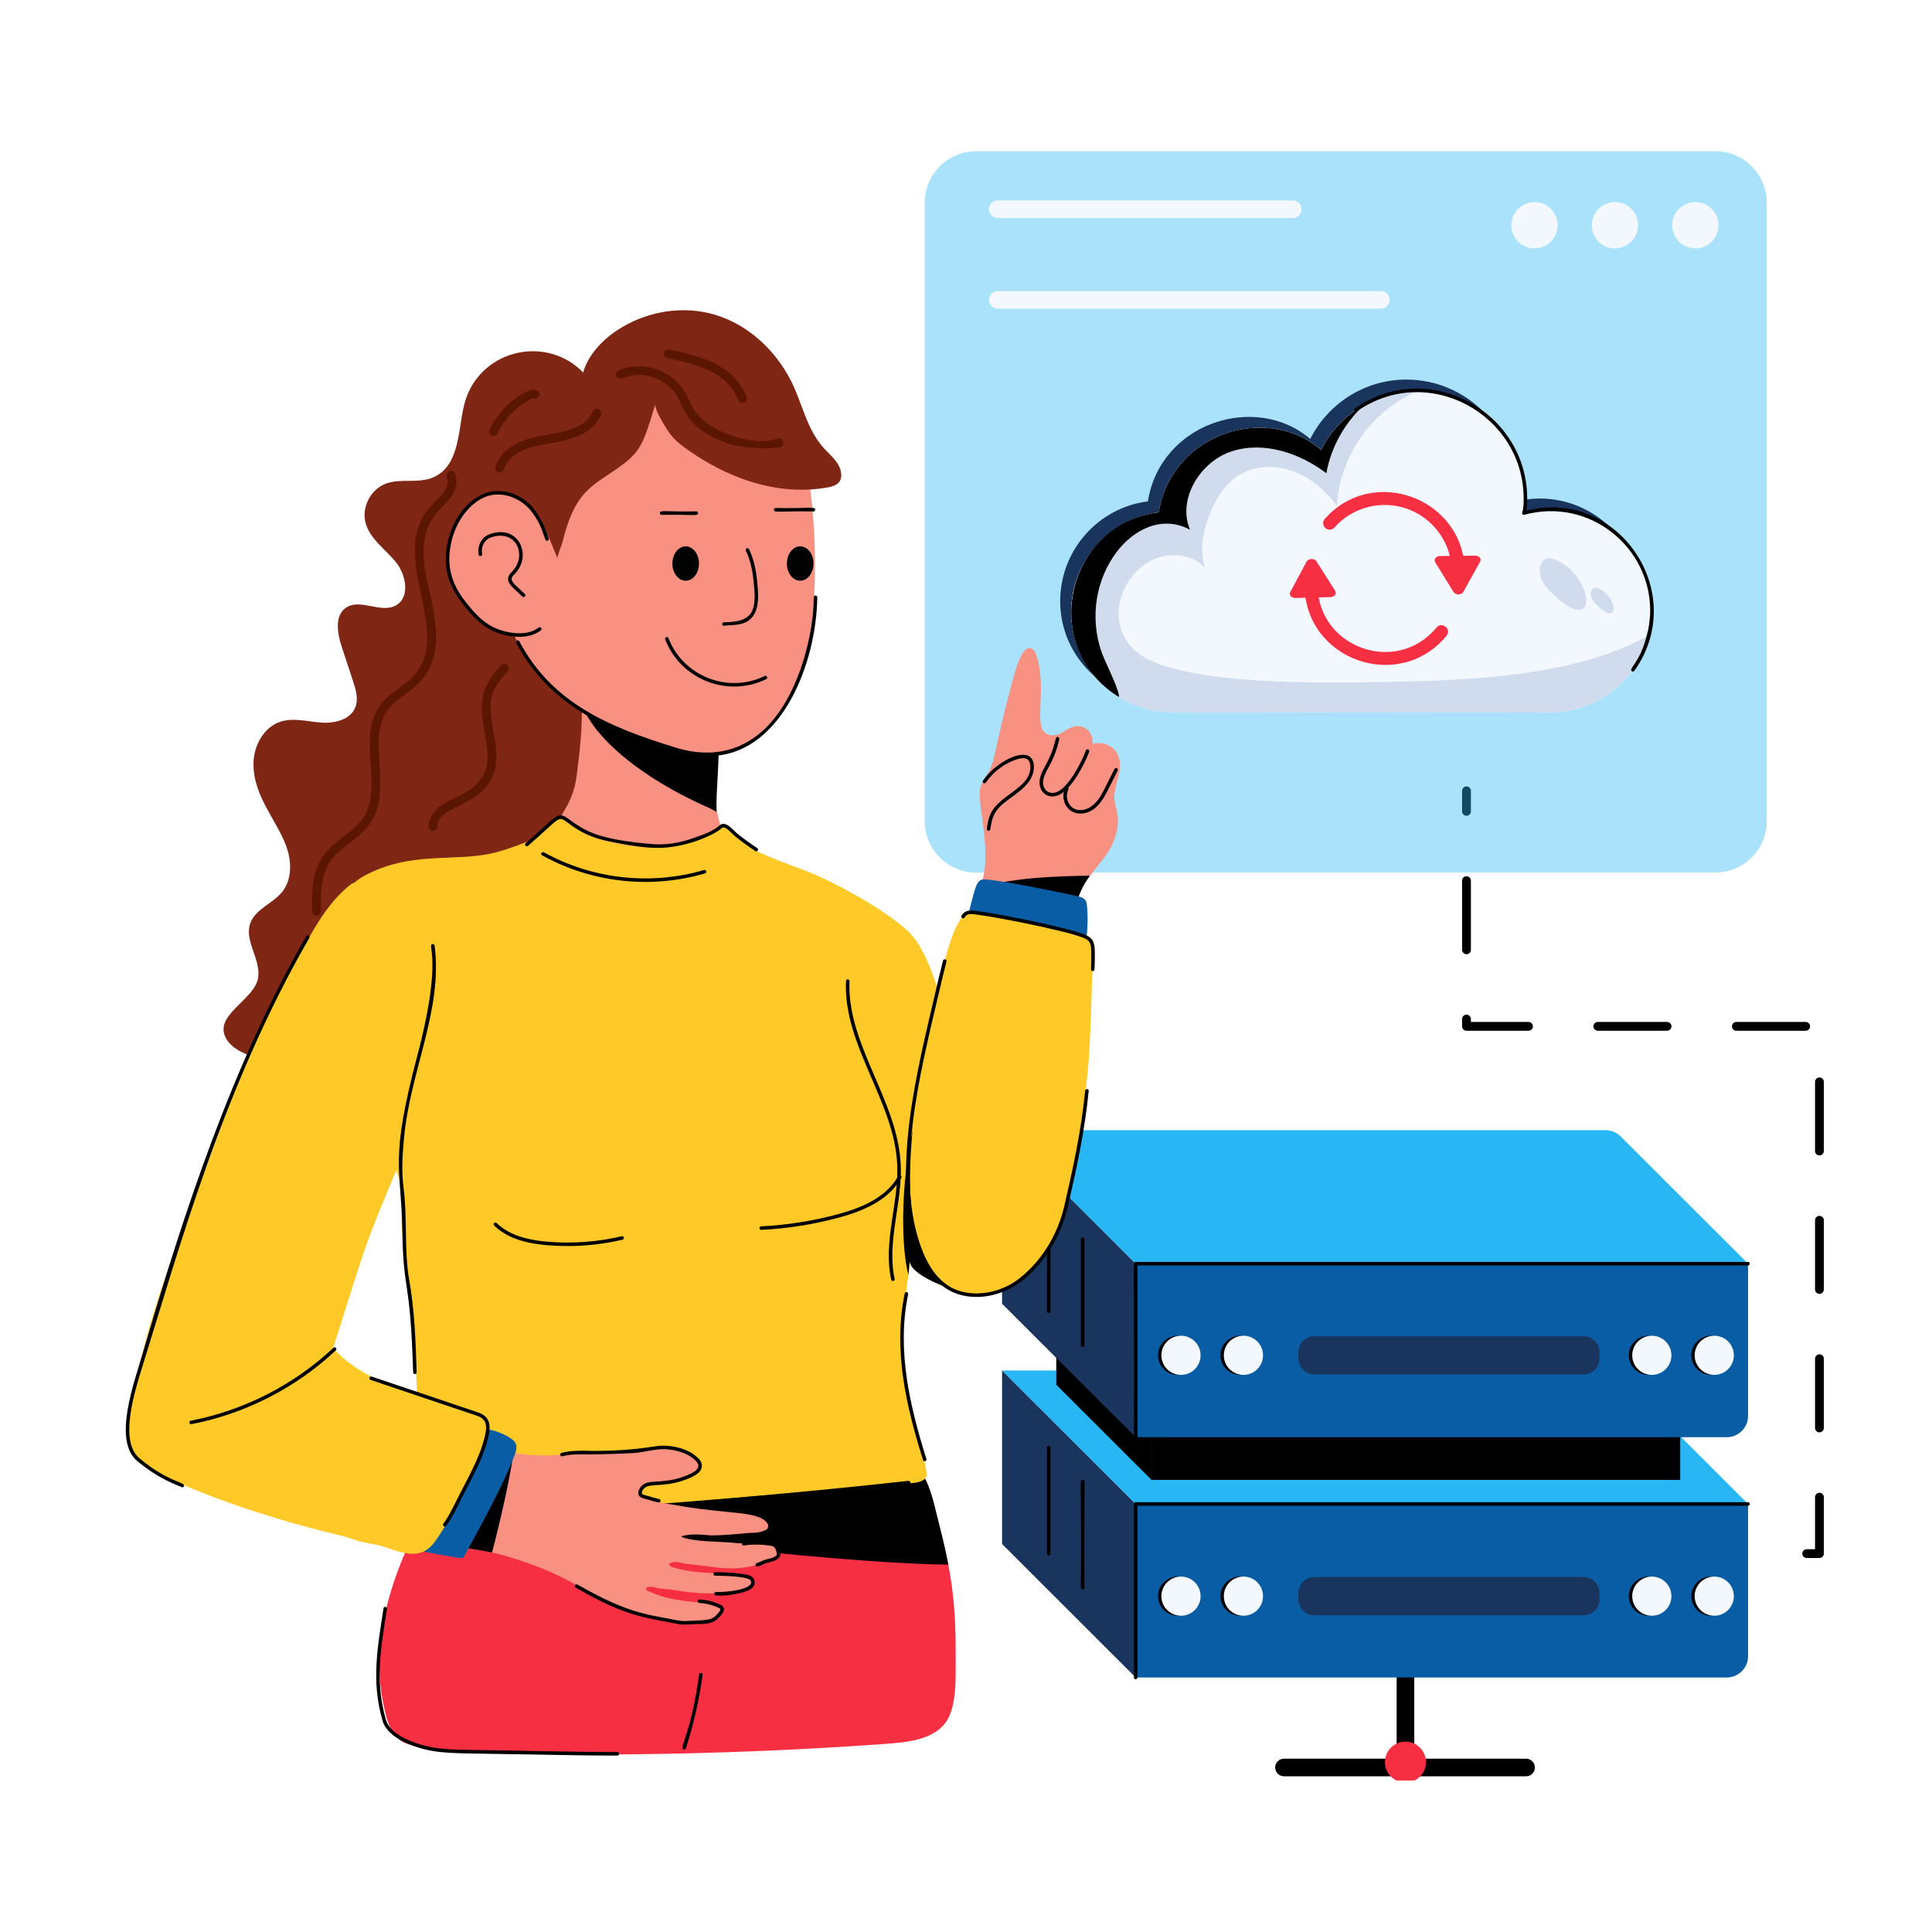 <svg xmlns="http://www.w3.org/2000/svg" xmlns:xlink="http://www.w3.org/1999/xlink" width="500" viewBox="0 0 375 375" height="500" preserveAspectRatio="xMidYMid meet"><defs><clipPath id="fa4cfdc945"><path d="M 268 338 L 277 338 L 277 345.586 L 268 345.586 Z M 268 338 " clip-rule="nonzero"></path></clipPath><clipPath id="b95a6333e2"><path d="M 179 29.086 L 343 29.086 L 343 170 L 179 170 Z M 179 29.086 " clip-rule="nonzero"></path></clipPath></defs><path fill="#000000" d="M 353.152 302.41 L 350.676 302.41 C 350.199 302.41 349.82 302.027 349.82 301.559 C 349.82 301.086 350.199 300.703 350.676 300.703 L 352.297 300.703 L 352.297 290.598 C 352.297 290.129 352.68 289.746 353.152 289.746 C 353.629 289.746 354.008 290.129 354.008 290.598 L 354.008 301.559 C 354.008 302.027 353.629 302.41 353.152 302.41 Z M 337.223 302.41 L 323.77 302.41 C 323.297 302.41 322.914 302.027 322.914 301.559 C 322.914 301.086 323.297 300.703 323.77 300.703 L 337.223 300.703 C 337.695 300.703 338.078 301.086 338.078 301.559 C 338.078 302.027 337.695 302.41 337.223 302.41 Z M 353.152 278.02 C 352.68 278.02 352.297 277.633 352.297 277.164 L 352.297 263.727 C 352.297 263.254 352.68 262.871 353.152 262.871 C 353.629 262.871 354.008 263.254 354.008 263.727 L 354.008 277.164 C 354.008 277.633 353.629 278.02 353.152 278.02 Z M 353.152 251.141 C 352.68 251.141 352.297 250.758 352.297 250.289 L 352.297 236.852 C 352.297 236.383 352.68 236 353.152 236 C 353.629 236 354.008 236.383 354.008 236.852 L 354.008 250.289 C 354.008 250.758 353.629 251.141 353.152 251.141 Z M 353.152 224.27 C 352.68 224.27 352.297 223.887 352.297 223.414 L 352.297 209.98 C 352.297 209.512 352.68 209.125 353.152 209.125 C 353.629 209.125 354.008 209.512 354.008 209.98 L 354.008 223.414 C 354.008 223.887 353.629 224.27 353.152 224.27 Z M 350.48 200.066 L 337.027 200.066 C 336.555 200.066 336.172 199.684 336.172 199.211 C 336.172 198.742 336.555 198.359 337.027 198.359 L 350.48 198.359 C 350.957 198.359 351.336 198.742 351.336 199.211 C 351.336 199.684 350.957 200.066 350.48 200.066 Z M 323.578 200.066 L 310.133 200.066 C 309.656 200.066 309.277 199.684 309.277 199.211 C 309.277 198.742 309.656 198.359 310.133 198.359 L 323.578 198.359 C 324.051 198.359 324.434 198.742 324.434 199.211 C 324.434 199.684 324.051 200.066 323.578 200.066 Z M 296.68 200.066 L 284.645 200.066 C 284.168 200.066 283.789 199.684 283.789 199.211 L 283.789 197.797 C 283.789 197.328 284.168 196.941 284.645 196.941 C 285.117 196.941 285.5 197.328 285.5 197.797 L 285.5 198.359 L 296.68 198.359 C 297.152 198.359 297.535 198.742 297.535 199.211 C 297.535 199.684 297.152 200.066 296.68 200.066 Z M 284.645 185.215 C 284.168 185.215 283.789 184.828 283.789 184.359 L 283.789 170.926 C 283.789 170.453 284.168 170.07 284.645 170.07 C 285.117 170.07 285.5 170.453 285.5 170.926 L 285.5 184.359 C 285.5 184.828 285.117 185.215 284.645 185.215 Z M 284.645 158.34 C 284.168 158.34 283.789 157.957 283.789 157.488 L 283.789 153.496 C 283.789 153.027 284.168 152.645 284.645 152.645 C 285.117 152.645 285.5 153.027 285.5 153.496 L 285.5 157.488 C 285.5 157.957 285.117 158.34 284.645 158.34 Z M 284.645 158.34 " fill-opacity="1" fill-rule="nonzero"></path><path fill="#000000" d="M 272.797 343.73 C 271.855 343.73 271.086 342.965 271.086 342.02 L 271.086 314.746 C 271.086 313.805 271.855 313.039 272.797 313.039 C 273.738 313.039 274.508 313.805 274.508 314.746 L 274.508 342.02 C 274.508 342.965 273.738 343.73 272.797 343.73 Z M 272.797 343.73 " fill-opacity="1" fill-rule="nonzero"></path><path fill="#000000" d="M 296.211 344.777 L 249.219 344.777 C 248.277 344.777 247.508 344.016 247.508 343.07 C 247.508 342.125 248.277 341.359 249.219 341.359 L 296.211 341.359 C 297.152 341.359 297.922 342.125 297.922 343.07 C 297.922 344.016 297.152 344.777 296.211 344.777 Z M 296.211 344.777 " fill-opacity="1" fill-rule="nonzero"></path><g clip-path="url(#fa4cfdc945)"><path fill="#f72f43" d="M 276.781 342.023 C 276.781 342.285 276.754 342.543 276.703 342.801 C 276.652 343.059 276.578 343.305 276.477 343.547 C 276.375 343.789 276.254 344.016 276.109 344.234 C 275.965 344.453 275.797 344.652 275.613 344.836 C 275.43 345.023 275.227 345.188 275.012 345.332 C 274.793 345.477 274.562 345.602 274.32 345.699 C 274.078 345.801 273.832 345.875 273.574 345.926 C 273.316 345.977 273.059 346.004 272.797 346.004 C 272.535 346.004 272.277 345.977 272.02 345.926 C 271.766 345.875 271.516 345.801 271.273 345.699 C 271.031 345.602 270.801 345.477 270.586 345.332 C 270.367 345.188 270.164 345.023 269.98 344.836 C 269.797 344.652 269.633 344.453 269.484 344.234 C 269.34 344.016 269.219 343.789 269.117 343.547 C 269.02 343.305 268.941 343.059 268.891 342.801 C 268.84 342.543 268.816 342.285 268.816 342.023 C 268.816 341.762 268.84 341.504 268.891 341.25 C 268.941 340.992 269.02 340.742 269.117 340.5 C 269.219 340.262 269.34 340.031 269.484 339.812 C 269.633 339.598 269.797 339.395 269.98 339.211 C 270.164 339.027 270.367 338.863 270.586 338.715 C 270.801 338.57 271.031 338.449 271.273 338.348 C 271.516 338.25 271.766 338.172 272.02 338.121 C 272.277 338.07 272.535 338.047 272.797 338.047 C 273.059 338.047 273.316 338.07 273.574 338.121 C 273.832 338.172 274.078 338.25 274.32 338.348 C 274.562 338.449 274.793 338.57 275.012 338.715 C 275.227 338.863 275.43 339.027 275.613 339.211 C 275.797 339.395 275.965 339.598 276.109 339.812 C 276.254 340.031 276.375 340.262 276.477 340.5 C 276.578 340.742 276.652 340.992 276.703 341.25 C 276.754 341.504 276.781 341.762 276.781 342.023 Z M 276.781 342.023 " fill-opacity="1" fill-rule="nonzero"></path></g><path fill="#095da4" d="M 335.16 325.602 L 220.438 325.602 L 220.438 291.918 L 339.297 291.918 L 339.297 321.469 C 339.297 323.75 337.445 325.602 335.16 325.602 Z M 335.16 325.602 " fill-opacity="1" fill-rule="nonzero"></path><path fill="#19345d" d="M 194.5 266.008 L 220.438 291.918 L 220.438 325.602 L 194.5 299.691 Z M 194.5 266.008 " fill-opacity="1" fill-rule="nonzero"></path><path fill="#28b6f4" d="M 194.5 266.008 L 313.359 266.008 L 339.297 291.918 L 220.438 291.918 Z M 194.5 266.008 " fill-opacity="1" fill-rule="nonzero"></path><path fill="#000000" d="M 223.508 263.242 L 326.125 263.242 L 326.125 287.25 L 223.508 287.25 Z M 223.508 263.242 " fill-opacity="1" fill-rule="nonzero"></path><path fill="#000000" d="M 205.023 244.773 L 223.508 263.238 L 223.508 287.246 L 205.023 268.781 Z M 205.023 244.773 " fill-opacity="1" fill-rule="nonzero"></path><path fill="#095da4" d="M 335.16 278.965 L 220.438 278.965 L 220.438 245.281 L 339.297 245.281 L 339.297 274.832 C 339.297 277.113 337.445 278.965 335.16 278.965 Z M 335.16 278.965 " fill-opacity="1" fill-rule="nonzero"></path><path fill="#19345d" d="M 194.5 219.371 L 220.438 245.281 L 220.438 278.965 L 194.5 253.055 Z M 194.5 219.371 " fill-opacity="1" fill-rule="nonzero"></path><path fill="#28b6f4" d="M 194.5 219.371 L 311.648 219.371 C 312.746 219.371 313.797 219.809 314.57 220.582 L 339.297 245.281 L 220.438 245.281 Z M 194.5 219.371 " fill-opacity="1" fill-rule="nonzero"></path><path fill="#000000" d="M 220.098 325.598 L 220.098 291.918 C 220.098 291.727 220.25 291.578 220.438 291.578 L 339.293 291.578 C 339.48 291.578 339.637 291.727 339.637 291.918 C 339.637 292.109 339.48 292.258 339.293 292.258 L 220.777 292.258 L 220.777 325.598 C 220.777 326.051 220.098 326.051 220.098 325.598 Z M 220.098 325.598 " fill-opacity="1" fill-rule="nonzero"></path><path fill="#000000" d="M 220.438 279.305 C 220.25 279.305 220.098 279.152 220.098 278.965 C 220.254 244.145 219.746 244.941 220.438 244.941 L 339.293 244.941 C 339.48 244.941 339.637 245.09 339.637 245.281 C 339.637 245.473 339.48 245.621 339.293 245.621 L 220.777 245.621 L 220.777 278.965 C 220.777 279.152 220.625 279.305 220.438 279.305 Z M 220.438 279.305 " fill-opacity="1" fill-rule="nonzero"></path><path fill="#000000" d="M 203.211 254.527 L 203.211 233.938 C 203.211 233.746 203.363 233.594 203.551 233.594 C 203.738 233.594 203.891 233.746 203.891 233.938 L 203.891 254.527 C 203.891 254.977 203.211 254.977 203.211 254.527 Z M 203.211 254.527 " fill-opacity="1" fill-rule="nonzero"></path><path fill="#000000" d="M 209.805 261.117 L 209.805 240.527 C 209.805 240.34 209.961 240.188 210.148 240.188 C 210.336 240.188 210.488 240.34 210.488 240.527 L 210.488 261.117 C 210.488 261.566 209.805 261.566 209.805 261.117 Z M 209.805 261.117 " fill-opacity="1" fill-rule="nonzero"></path><path fill="#000000" d="M 203.211 301.559 L 203.211 280.969 C 203.211 280.52 203.891 280.52 203.891 280.969 L 203.891 301.559 C 203.891 302.008 203.211 302.008 203.211 301.559 Z M 203.211 301.559 " fill-opacity="1" fill-rule="nonzero"></path><path fill="#000000" d="M 209.805 308.148 C 209.961 287.211 209.461 287.223 210.148 287.223 C 210.832 287.223 210.332 287.199 210.488 308.148 C 210.488 308.602 209.805 308.602 209.805 308.148 Z M 209.805 308.148 " fill-opacity="1" fill-rule="nonzero"></path><path fill="#000000" d="M 232.383 263.062 C 232.383 263.566 232.285 264.051 232.094 264.52 C 231.898 264.984 231.625 265.395 231.27 265.75 C 230.91 266.105 230.5 266.383 230.035 266.574 C 229.566 266.77 229.082 266.863 228.578 266.863 C 228.074 266.863 227.59 266.77 227.121 266.574 C 226.656 266.383 226.246 266.105 225.887 265.75 C 225.531 265.395 225.258 264.984 225.062 264.52 C 224.871 264.051 224.773 263.566 224.773 263.062 C 224.773 262.559 224.871 262.074 225.062 261.609 C 225.258 261.145 225.531 260.73 225.887 260.375 C 226.246 260.02 226.656 259.746 227.121 259.551 C 227.59 259.359 228.074 259.262 228.578 259.262 C 229.082 259.262 229.566 259.359 230.035 259.551 C 230.5 259.746 230.91 260.02 231.27 260.375 C 231.625 260.73 231.898 261.145 232.094 261.609 C 232.285 262.074 232.383 262.559 232.383 263.062 Z M 232.383 263.062 " fill-opacity="1" fill-rule="nonzero"></path><path fill="#000000" d="M 244.508 263.062 C 244.508 263.566 244.41 264.051 244.219 264.52 C 244.027 264.984 243.75 265.395 243.395 265.75 C 243.039 266.105 242.625 266.383 242.16 266.574 C 241.695 266.77 241.207 266.863 240.703 266.863 C 240.199 266.863 239.715 266.77 239.246 266.574 C 238.781 266.383 238.371 266.105 238.012 265.75 C 237.656 265.395 237.383 264.984 237.188 264.52 C 236.996 264.051 236.898 263.566 236.898 263.062 C 236.898 262.559 236.996 262.074 237.188 261.609 C 237.383 261.145 237.656 260.73 238.012 260.375 C 238.371 260.02 238.781 259.746 239.246 259.551 C 239.715 259.359 240.199 259.262 240.703 259.262 C 241.207 259.262 241.695 259.359 242.16 259.551 C 242.625 259.746 243.039 260.02 243.395 260.375 C 243.75 260.73 244.027 261.145 244.219 261.609 C 244.41 262.074 244.508 262.559 244.508 263.062 Z M 244.508 263.062 " fill-opacity="1" fill-rule="nonzero"></path><path fill="#f2f8fd" d="M 233.031 263.062 C 233.031 263.566 232.938 264.051 232.742 264.52 C 232.551 264.984 232.273 265.395 231.918 265.75 C 231.562 266.105 231.148 266.383 230.684 266.574 C 230.219 266.77 229.734 266.863 229.227 266.863 C 228.723 266.863 228.238 266.77 227.773 266.574 C 227.305 266.383 226.895 266.105 226.539 265.75 C 226.18 265.395 225.906 264.984 225.715 264.52 C 225.52 264.051 225.422 263.566 225.422 263.062 C 225.422 262.559 225.52 262.074 225.715 261.609 C 225.906 261.145 226.18 260.73 226.539 260.375 C 226.895 260.02 227.305 259.746 227.773 259.551 C 228.238 259.359 228.723 259.262 229.227 259.262 C 229.734 259.262 230.219 259.359 230.684 259.551 C 231.148 259.746 231.562 260.02 231.918 260.375 C 232.273 260.73 232.551 261.145 232.742 261.609 C 232.938 262.074 233.031 262.559 233.031 263.062 Z M 233.031 263.062 " fill-opacity="1" fill-rule="nonzero"></path><path fill="#f2f8fd" d="M 245.152 263.062 C 245.152 263.566 245.055 264.051 244.863 264.52 C 244.668 264.984 244.395 265.395 244.039 265.75 C 243.68 266.105 243.27 266.383 242.805 266.574 C 242.336 266.77 241.852 266.863 241.348 266.863 C 240.844 266.863 240.355 266.77 239.891 266.574 C 239.426 266.383 239.012 266.105 238.656 265.75 C 238.301 265.395 238.023 264.984 237.832 264.52 C 237.641 264.051 237.543 263.566 237.543 263.062 C 237.543 262.559 237.641 262.074 237.832 261.609 C 238.023 261.145 238.301 260.73 238.656 260.375 C 239.012 260.02 239.426 259.746 239.891 259.551 C 240.355 259.359 240.844 259.262 241.348 259.262 C 241.852 259.262 242.336 259.359 242.805 259.551 C 243.27 259.746 243.68 260.02 244.039 260.375 C 244.395 260.73 244.668 261.145 244.863 261.609 C 245.055 262.074 245.152 262.559 245.152 263.062 Z M 245.152 263.062 " fill-opacity="1" fill-rule="nonzero"></path><path fill="#000000" d="M 323.77 263.062 C 323.77 263.566 323.672 264.051 323.48 264.52 C 323.289 264.984 323.012 265.395 322.656 265.75 C 322.301 266.105 321.887 266.383 321.422 266.574 C 320.957 266.77 320.469 266.863 319.965 266.863 C 319.461 266.863 318.977 266.77 318.508 266.574 C 318.043 266.383 317.633 266.105 317.273 265.75 C 316.918 265.395 316.645 264.984 316.449 264.52 C 316.258 264.051 316.16 263.566 316.16 263.062 C 316.16 262.559 316.258 262.074 316.449 261.609 C 316.645 261.145 316.918 260.73 317.273 260.375 C 317.633 260.02 318.043 259.746 318.508 259.551 C 318.977 259.359 319.461 259.262 319.965 259.262 C 320.469 259.262 320.957 259.359 321.422 259.551 C 321.887 259.746 322.301 260.02 322.656 260.375 C 323.012 260.73 323.289 261.145 323.48 261.609 C 323.672 262.074 323.77 262.559 323.77 263.062 Z M 323.77 263.062 " fill-opacity="1" fill-rule="nonzero"></path><path fill="#000000" d="M 335.895 263.062 C 335.895 263.566 335.801 264.051 335.605 264.52 C 335.414 264.984 335.137 265.395 334.781 265.75 C 334.426 266.105 334.012 266.383 333.547 266.574 C 333.082 266.77 332.598 266.863 332.09 266.863 C 331.586 266.863 331.102 266.77 330.637 266.574 C 330.168 266.383 329.758 266.105 329.402 265.75 C 329.043 265.395 328.77 264.984 328.578 264.52 C 328.383 264.051 328.285 263.566 328.285 263.062 C 328.285 262.559 328.383 262.074 328.578 261.609 C 328.77 261.145 329.043 260.73 329.402 260.375 C 329.758 260.02 330.168 259.746 330.637 259.551 C 331.102 259.359 331.586 259.262 332.09 259.262 C 332.598 259.262 333.082 259.359 333.547 259.551 C 334.012 259.746 334.426 260.02 334.781 260.375 C 335.137 260.73 335.414 261.145 335.605 261.609 C 335.801 262.074 335.895 262.559 335.895 263.062 Z M 335.895 263.062 " fill-opacity="1" fill-rule="nonzero"></path><path fill="#f2f8fd" d="M 324.422 263.062 C 324.422 263.566 324.324 264.051 324.129 264.52 C 323.938 264.984 323.664 265.395 323.305 265.75 C 322.949 266.105 322.539 266.383 322.07 266.574 C 321.605 266.77 321.121 266.863 320.617 266.863 C 320.109 266.863 319.625 266.77 319.16 266.574 C 318.695 266.383 318.281 266.105 317.926 265.75 C 317.57 265.395 317.293 264.984 317.102 264.52 C 316.906 264.051 316.812 263.566 316.812 263.062 C 316.812 262.559 316.906 262.074 317.102 261.609 C 317.293 261.145 317.57 260.73 317.926 260.375 C 318.281 260.02 318.695 259.746 319.16 259.551 C 319.625 259.359 320.109 259.262 320.617 259.262 C 321.121 259.262 321.605 259.359 322.07 259.551 C 322.539 259.746 322.949 260.02 323.305 260.375 C 323.664 260.73 323.938 261.145 324.129 261.609 C 324.324 262.074 324.422 262.559 324.422 263.062 Z M 324.422 263.062 " fill-opacity="1" fill-rule="nonzero"></path><path fill="#f2f8fd" d="M 336.539 263.062 C 336.539 263.566 336.441 264.051 336.25 264.52 C 336.055 264.984 335.781 265.395 335.426 265.75 C 335.066 266.105 334.656 266.383 334.191 266.574 C 333.723 266.77 333.238 266.863 332.734 266.863 C 332.23 266.863 331.746 266.77 331.277 266.574 C 330.812 266.383 330.402 266.105 330.043 265.75 C 329.688 265.395 329.414 264.984 329.219 264.52 C 329.027 264.051 328.93 263.566 328.93 263.062 C 328.93 262.559 329.027 262.074 329.219 261.609 C 329.414 261.145 329.688 260.73 330.043 260.375 C 330.402 260.02 330.812 259.746 331.277 259.551 C 331.746 259.359 332.23 259.262 332.734 259.262 C 333.238 259.262 333.723 259.359 334.191 259.551 C 334.656 259.746 335.066 260.02 335.426 260.375 C 335.781 260.73 336.055 261.145 336.25 261.609 C 336.441 262.074 336.539 262.559 336.539 263.062 Z M 336.539 263.062 " fill-opacity="1" fill-rule="nonzero"></path><path fill="#19345d" d="M 307.375 266.773 L 255.098 266.773 C 253.391 266.773 252.008 265.391 252.008 263.688 L 252.008 262.445 C 252.008 260.738 253.391 259.359 255.098 259.359 L 307.375 259.359 C 309.082 259.359 310.465 260.738 310.465 262.445 L 310.465 263.688 C 310.465 265.391 309.082 266.773 307.375 266.773 Z M 307.375 266.773 " fill-opacity="1" fill-rule="nonzero"></path><path fill="#000000" d="M 232.383 309.812 C 232.383 310.316 232.285 310.801 232.094 311.27 C 231.898 311.734 231.625 312.145 231.27 312.5 C 230.91 312.859 230.5 313.133 230.035 313.324 C 229.566 313.52 229.082 313.613 228.578 313.613 C 228.074 313.613 227.59 313.52 227.121 313.324 C 226.656 313.133 226.246 312.859 225.887 312.5 C 225.531 312.145 225.258 311.734 225.062 311.27 C 224.871 310.801 224.773 310.316 224.773 309.812 C 224.773 309.309 224.871 308.824 225.062 308.359 C 225.258 307.895 225.531 307.484 225.887 307.125 C 226.246 306.77 226.656 306.496 227.121 306.301 C 227.59 306.109 228.074 306.012 228.578 306.012 C 229.082 306.012 229.566 306.109 230.035 306.301 C 230.5 306.496 230.91 306.77 231.27 307.125 C 231.625 307.484 231.898 307.895 232.094 308.359 C 232.285 308.824 232.383 309.309 232.383 309.812 Z M 232.383 309.812 " fill-opacity="1" fill-rule="nonzero"></path><path fill="#000000" d="M 244.508 309.812 C 244.508 310.316 244.41 310.801 244.219 311.27 C 244.027 311.734 243.75 312.145 243.395 312.5 C 243.039 312.859 242.625 313.133 242.16 313.324 C 241.695 313.52 241.207 313.613 240.703 313.613 C 240.199 313.613 239.715 313.52 239.246 313.324 C 238.781 313.133 238.371 312.859 238.012 312.5 C 237.656 312.145 237.383 311.734 237.188 311.27 C 236.996 310.801 236.898 310.316 236.898 309.812 C 236.898 309.309 236.996 308.824 237.188 308.359 C 237.383 307.895 237.656 307.484 238.012 307.125 C 238.371 306.77 238.781 306.496 239.246 306.301 C 239.715 306.109 240.199 306.012 240.703 306.012 C 241.207 306.012 241.695 306.109 242.16 306.301 C 242.625 306.496 243.039 306.77 243.395 307.125 C 243.75 307.484 244.027 307.895 244.219 308.359 C 244.41 308.824 244.508 309.309 244.508 309.812 Z M 244.508 309.812 " fill-opacity="1" fill-rule="nonzero"></path><path fill="#f2f8fd" d="M 233.031 309.812 C 233.031 310.316 232.938 310.801 232.742 311.27 C 232.551 311.734 232.273 312.145 231.918 312.5 C 231.562 312.859 231.148 313.133 230.684 313.324 C 230.219 313.52 229.734 313.613 229.227 313.613 C 228.723 313.613 228.238 313.52 227.773 313.324 C 227.305 313.133 226.895 312.859 226.539 312.5 C 226.18 312.145 225.906 311.734 225.715 311.27 C 225.52 310.801 225.422 310.316 225.422 309.812 C 225.422 309.309 225.52 308.824 225.715 308.359 C 225.906 307.895 226.18 307.484 226.539 307.125 C 226.895 306.77 227.305 306.496 227.773 306.301 C 228.238 306.109 228.723 306.012 229.227 306.012 C 229.734 306.012 230.219 306.109 230.684 306.301 C 231.148 306.496 231.562 306.77 231.918 307.125 C 232.273 307.484 232.551 307.895 232.742 308.359 C 232.938 308.824 233.031 309.309 233.031 309.812 Z M 233.031 309.812 " fill-opacity="1" fill-rule="nonzero"></path><path fill="#f2f8fd" d="M 245.152 309.812 C 245.152 310.316 245.055 310.801 244.863 311.27 C 244.668 311.734 244.395 312.145 244.039 312.5 C 243.68 312.859 243.27 313.133 242.805 313.324 C 242.336 313.52 241.852 313.613 241.348 313.613 C 240.844 313.613 240.355 313.52 239.891 313.324 C 239.426 313.133 239.012 312.859 238.656 312.5 C 238.301 312.145 238.023 311.734 237.832 311.27 C 237.641 310.801 237.543 310.316 237.543 309.812 C 237.543 309.309 237.641 308.824 237.832 308.359 C 238.023 307.895 238.301 307.484 238.656 307.125 C 239.012 306.77 239.426 306.496 239.891 306.301 C 240.355 306.109 240.844 306.012 241.348 306.012 C 241.852 306.012 242.336 306.109 242.805 306.301 C 243.27 306.496 243.68 306.77 244.039 307.125 C 244.395 307.484 244.668 307.895 244.863 308.359 C 245.055 308.824 245.152 309.309 245.152 309.812 Z M 245.152 309.812 " fill-opacity="1" fill-rule="nonzero"></path><path fill="#000000" d="M 323.77 309.812 C 323.77 310.316 323.672 310.801 323.48 311.27 C 323.289 311.734 323.012 312.145 322.656 312.5 C 322.301 312.859 321.887 313.133 321.422 313.324 C 320.957 313.52 320.469 313.613 319.965 313.613 C 319.461 313.613 318.977 313.52 318.508 313.324 C 318.043 313.133 317.633 312.859 317.273 312.5 C 316.918 312.145 316.645 311.734 316.449 311.27 C 316.258 310.801 316.16 310.316 316.16 309.812 C 316.16 309.309 316.258 308.824 316.449 308.359 C 316.645 307.895 316.918 307.484 317.273 307.125 C 317.633 306.77 318.043 306.496 318.508 306.301 C 318.977 306.109 319.461 306.012 319.965 306.012 C 320.469 306.012 320.957 306.109 321.422 306.301 C 321.887 306.496 322.301 306.77 322.656 307.125 C 323.012 307.484 323.289 307.895 323.48 308.359 C 323.672 308.824 323.77 309.309 323.77 309.812 Z M 323.77 309.812 " fill-opacity="1" fill-rule="nonzero"></path><path fill="#000000" d="M 335.895 309.812 C 335.895 310.316 335.801 310.801 335.605 311.27 C 335.414 311.734 335.137 312.145 334.781 312.5 C 334.426 312.859 334.012 313.133 333.547 313.324 C 333.082 313.52 332.598 313.613 332.09 313.613 C 331.586 313.613 331.102 313.52 330.637 313.324 C 330.168 313.133 329.758 312.859 329.402 312.5 C 329.043 312.145 328.77 311.734 328.578 311.27 C 328.383 310.801 328.285 310.316 328.285 309.812 C 328.285 309.309 328.383 308.824 328.578 308.359 C 328.77 307.895 329.043 307.484 329.402 307.125 C 329.758 306.77 330.168 306.496 330.637 306.301 C 331.102 306.109 331.586 306.012 332.09 306.012 C 332.598 306.012 333.082 306.109 333.547 306.301 C 334.012 306.496 334.426 306.77 334.781 307.125 C 335.137 307.484 335.414 307.895 335.605 308.359 C 335.801 308.824 335.895 309.309 335.895 309.812 Z M 335.895 309.812 " fill-opacity="1" fill-rule="nonzero"></path><path fill="#f2f8fd" d="M 324.422 309.812 C 324.422 310.316 324.324 310.801 324.129 311.27 C 323.938 311.734 323.664 312.145 323.305 312.5 C 322.949 312.859 322.539 313.133 322.07 313.324 C 321.605 313.52 321.121 313.613 320.617 313.613 C 320.109 313.613 319.625 313.52 319.16 313.324 C 318.695 313.133 318.281 312.859 317.926 312.5 C 317.57 312.145 317.293 311.734 317.102 311.27 C 316.906 310.801 316.812 310.316 316.812 309.812 C 316.812 309.309 316.906 308.824 317.102 308.359 C 317.293 307.895 317.57 307.484 317.926 307.125 C 318.281 306.77 318.695 306.496 319.16 306.301 C 319.625 306.109 320.109 306.012 320.617 306.012 C 321.121 306.012 321.605 306.109 322.07 306.301 C 322.539 306.496 322.949 306.77 323.305 307.125 C 323.664 307.484 323.938 307.895 324.129 308.359 C 324.324 308.824 324.422 309.309 324.422 309.812 Z M 324.422 309.812 " fill-opacity="1" fill-rule="nonzero"></path><path fill="#f2f8fd" d="M 336.539 309.812 C 336.539 310.316 336.441 310.801 336.25 311.27 C 336.055 311.734 335.781 312.145 335.426 312.5 C 335.066 312.859 334.656 313.133 334.191 313.324 C 333.723 313.52 333.238 313.613 332.734 313.613 C 332.23 313.613 331.746 313.52 331.277 313.324 C 330.812 313.133 330.402 312.859 330.043 312.5 C 329.688 312.145 329.414 311.734 329.219 311.27 C 329.027 310.801 328.93 310.316 328.93 309.812 C 328.93 309.309 329.027 308.824 329.219 308.359 C 329.414 307.895 329.688 307.484 330.043 307.125 C 330.402 306.77 330.812 306.496 331.277 306.301 C 331.746 306.109 332.23 306.012 332.734 306.012 C 333.238 306.012 333.723 306.109 334.191 306.301 C 334.656 306.496 335.066 306.77 335.426 307.125 C 335.781 307.484 336.055 307.895 336.25 308.359 C 336.441 308.824 336.539 309.309 336.539 309.812 Z M 336.539 309.812 " fill-opacity="1" fill-rule="nonzero"></path><path fill="#19345d" d="M 307.375 313.52 L 255.098 313.52 C 253.391 313.52 252.008 312.137 252.008 310.434 L 252.008 309.191 C 252.008 307.488 253.391 306.105 255.098 306.105 L 307.375 306.105 C 309.082 306.105 310.465 307.488 310.465 309.191 L 310.465 310.434 C 310.465 312.137 309.082 313.52 307.375 313.52 Z M 307.375 313.52 " fill-opacity="1" fill-rule="nonzero"></path><g clip-path="url(#b95a6333e2)"><path fill="#28b6f4" d="M 332.938 169.363 L 189.477 169.363 C 183.961 169.363 179.488 164.898 179.488 159.387 L 179.488 39.332 C 179.488 33.82 183.961 29.352 189.477 29.352 L 332.938 29.352 C 338.453 29.352 342.926 33.82 342.926 39.332 L 342.926 159.387 C 342.926 164.898 338.453 169.363 332.938 169.363 Z M 332.938 169.363 " fill-opacity="0.4" fill-rule="nonzero"></path></g><path fill="#19345d" d="M 318.527 116.391 C 318.527 126.883 310.242 135.605 299.887 136.047 C 298.945 136.363 223.539 136.117 223.539 136.047 C 213.629 135.012 205.785 126.883 205.785 116.688 C 205.785 106.785 213.184 98.508 222.801 97.324 C 225.242 81.961 243.855 76.18 254.316 85.207 C 257.719 78.406 264.82 73.676 272.957 73.676 C 284.645 73.676 293.965 83.137 293.965 94.664 C 293.965 95.551 293.965 96.586 293.668 97.473 C 306.516 93.984 318.527 103.855 318.527 116.391 Z M 318.527 116.391 " fill-opacity="1" fill-rule="nonzero"></path><path fill="#f2f8fd" d="M 320.637 118.52 C 320.637 129.48 311.707 138.316 300.816 138.316 C 300.816 138.316 225.691 138.316 225.691 138.18 C 215.719 137.156 207.922 128.945 207.922 118.836 C 207.922 108.914 215.301 100.633 224.914 99.449 C 227.391 84.098 245.852 78.234 256.441 87.34 C 258.266 83.656 261.227 80.559 264.828 78.559 C 278.715 70.523 296.078 80.77 296.078 96.762 C 296.078 97.672 296.078 98.719 295.762 99.586 C 308.285 96.109 320.637 105.699 320.637 118.52 Z M 320.637 118.52 " fill-opacity="1" fill-rule="nonzero"></path><path fill="#d0dcee" d="M 319.984 123.371 C 317.812 132.234 309.777 138.309 300.824 138.309 C 300.824 138.309 225.672 138.309 225.672 138.176 C 215.762 137.125 207.914 129.02 207.914 118.816 C 207.914 108.918 215.324 100.637 224.926 99.453 C 227.375 84.121 245.824 78.266 256.449 87.32 C 259.906 80.367 267.191 75.805 275.086 75.805 L 275.395 75.805 C 265.844 79.801 260.086 88.777 259.477 98.184 C 253.406 89.902 244.559 88.863 239.395 92.973 C 235.688 95.922 231.867 104.57 233.914 110.23 C 231.109 107.164 225.977 107.031 222.559 109.309 C 216.375 113.426 214.883 122.363 221.152 126.961 C 229.84 133.246 258.656 132.574 269.43 132.348 C 284.98 132.066 305.555 131.379 319.984 123.371 Z M 319.984 123.371 " fill-opacity="1" fill-rule="nonzero"></path><path fill="#000000" d="M 316.742 130.285 C 316.008 129.773 318.344 128.664 319.648 123.289 C 319.969 122.27 320.301 120.285 320.301 118.508 C 320.301 106.172 308.535 96.492 295.871 99.914 C 295.578 99.988 295.375 99.699 295.465 99.477 C 295.742 98.652 295.742 97.617 295.742 96.785 C 295.742 80.5 277.219 70.188 263.359 79.852 C 262.961 80.105 262.613 79.539 262.973 79.293 C 277.25 69.312 296.426 79.945 296.426 96.785 C 296.426 97.484 296.426 98.328 296.266 99.109 C 314.117 94.648 327.988 115.078 317.223 130.203 C 317.109 130.359 316.891 130.391 316.742 130.285 Z M 316.742 130.285 " fill-opacity="1" fill-rule="nonzero"></path><path fill="#000000" d="M 264.828 78.559 C 261.043 82.016 258.355 86.75 257.445 91.848 C 252.25 87.934 245.371 85.613 239.176 87.57 C 232.98 89.527 228.469 96.855 230.977 102.816 C 220.66 97.254 208.621 112.41 213.934 126.891 C 214.707 128.918 217.215 133.789 217.215 135.312 C 201.391 125.594 207.023 101.648 224.914 99.449 C 227.391 84.098 245.852 78.234 256.441 87.34 C 258.266 83.656 261.227 80.559 264.828 78.559 Z M 264.828 78.559 " fill-opacity="1" fill-rule="nonzero"></path><path fill="#f89182" d="M 217.133 150.539 C 215.789 155.461 216.316 154.961 216.926 158.207 C 217.27 161.043 216.164 164.016 214.434 166.297 C 209.566 172.656 209.082 172.125 207.031 184.402 C 206.32 183.906 188.953 171.848 190.012 172.582 C 193.168 166.281 189.266 155.406 190.359 152.68 C 190.566 151.918 190.98 151.297 191.398 150.676 C 193.457 147.5 192.605 146.438 196.793 131.188 C 197.207 129.734 197.621 128.285 198.383 126.969 C 199.285 125.348 200.625 125.34 201.219 127.316 C 202.996 133.059 201.137 139.176 202.328 141.551 C 203.156 143.141 205.164 142.934 206.41 142.035 C 207.031 141.621 207.652 141.207 208.348 141.07 C 210.586 140.43 212.457 142.434 212.012 144.523 C 212.152 144.109 213.883 144.25 214.156 144.316 C 214.918 144.453 215.609 144.871 216.234 145.422 C 217.547 146.875 217.547 148.672 217.133 150.539 Z M 217.133 150.539 " fill-opacity="1" fill-rule="nonzero"></path><path fill="#000000" d="M 211.527 169.957 C 211.184 170.641 209.227 172.59 208 179.012 C 205.926 179.773 203.777 180.254 201.637 180.668 L 194.922 175.969 L 192.363 174.242 L 190.844 172.098 C 197.555 170.301 204.539 170.098 211.527 169.957 Z M 211.527 169.957 " fill-opacity="1" fill-rule="nonzero"></path><path fill="#000000" d="M 201.859 151.082 C 202.035 150.227 202.457 149.461 202.855 148.727 C 205.285 144.309 204.578 142.879 205.344 143.055 C 205.523 143.094 205.645 143.273 205.602 143.461 C 205.215 145.242 204.594 146.953 203.738 148.535 C 203.395 149.219 202.746 150.199 202.527 151.223 C 202.109 153.211 203.609 154.5 205.363 153.625 C 207.461 152.594 209.895 148.09 210.77 145.676 C 210.914 145.246 211.566 145.484 211.41 145.906 C 210.484 148.48 207.93 153.129 205.668 154.238 C 203.359 155.375 201.332 153.598 201.859 151.082 Z M 201.859 151.082 " fill-opacity="1" fill-rule="nonzero"></path><path fill="#000000" d="M 206.758 152.961 C 206.969 152.555 207.566 152.863 207.375 153.27 C 206.723 154.539 207.223 156.348 208.508 156.977 C 209.652 157.531 211.41 157.289 212.914 155.508 C 213.695 154.57 214 153.91 216.32 149.262 C 216.523 148.867 217.133 149.152 216.938 149.57 L 215.258 152.922 C 214.164 155.098 212.895 157.434 210.359 157.867 C 207.285 158.395 205.613 155.234 206.758 152.961 Z M 206.758 152.961 " fill-opacity="1" fill-rule="nonzero"></path><path fill="#000000" d="M 191.883 161.25 C 191.871 161.25 191.852 161.25 191.836 161.25 C 191.648 161.223 191.516 161.047 191.543 160.859 C 191.684 159.949 191.828 158.918 192.258 157.988 C 194.008 154.156 200.156 152.988 199.988 148.715 C 199.918 147.184 198.906 146.898 197.457 147.359 C 194.992 148.141 192.824 149.746 191.363 151.887 C 191.09 152.258 190.551 151.867 190.801 151.5 C 193.492 147.551 200.473 144.102 200.672 148.684 C 200.797 151.859 197.656 153.758 195.566 155.312 C 192.953 157.266 192.59 158.48 192.223 160.961 C 192.199 161.133 192.051 161.25 191.883 161.25 Z M 191.883 161.25 " fill-opacity="1" fill-rule="nonzero"></path><path fill="#802614" d="M 113.305 72.414 C 106.312 65.047 93.812 67.656 90.453 77.344 C 88.781 82.164 89.73 90.176 84.105 92.652 C 81.238 93.914 77.781 92.785 74.852 93.891 C 71.941 94.992 70.156 98.457 70.949 101.465 C 71.773 104.59 74.754 106.57 76.809 109.07 C 78.863 111.57 79.648 116.004 76.797 117.539 C 73.91 119.098 69.941 116.117 67.203 117.922 C 64.875 119.457 65.477 122.973 66.352 125.617 C 67.07 127.801 67.793 129.98 68.512 132.164 C 69.066 133.844 69.621 135.703 68.945 137.344 C 67.953 139.758 64.836 140.457 62.23 140.246 C 59.625 140.039 56.945 139.273 54.457 140.074 C 51.254 141.105 49.32 144.598 49.207 147.961 C 48.988 154.672 54.211 159.66 55.82 165.031 C 56.625 167.723 56.543 170.863 54.805 173.066 C 52.977 175.387 49.562 176.426 48.578 179.207 C 47.383 182.586 50.59 186.117 50.121 189.672 C 49.516 194.25 40.742 197.164 44.188 202.039 C 46.816 205.75 55.422 206.574 59.879 206.852 C 75.598 207.84 100.043 206.062 112.926 196.75 C 121.848 190.301 127.18 179.832 129.656 169.113 C 134.621 147.652 129.352 124.785 135.5 103.555 " fill-opacity="1" fill-rule="nonzero"></path><path fill="#f89182" d="M 111.172 177.062 C 112.523 180.391 114.387 183.449 117.324 185.422 C 125.594 190.969 140.109 185.363 145.754 177.852 C 151.004 170.863 144.828 166.719 140.902 162.148 C 137.23 156.707 140.129 148.242 139.34 141.961 L 113.172 133.086 C 112.66 138.863 113.418 139.43 111.906 150.738 C 111.402 154.5 109.965 156.703 108.039 159.789 C 106.719 161.91 107.059 162.605 107.695 165.273 C 108.25 167.594 108.859 169.902 109.523 172.191 C 110 173.816 110.527 175.469 111.172 177.062 Z M 111.172 177.062 " fill-opacity="1" fill-rule="nonzero"></path><path fill="#f72f43" d="M 185.504 320.773 C 185.434 324.738 185.914 331.164 183.52 334.379 C 180.988 337.797 175.719 338.207 171.887 338.48 C 148.414 340.188 124.875 340.805 101.332 340.461 C 97.297 340.379 81.375 340.109 78 338 C 76.152 336.84 75.262 334.582 74.785 332.395 C 71.031 317.539 77.051 302.676 84.707 289.328 C 85.254 288.371 87.102 287.758 87.992 287.141 C 95.379 282.309 119.344 292.367 172.09 282.906 C 179.891 281.535 180.988 291.176 182.422 296.438 C 184.719 305.352 185.504 311.504 185.504 320.773 Z M 185.504 320.773 " fill-opacity="1" fill-rule="nonzero"></path><path fill="#000000" d="M 184.066 303.684 C 169.145 303.684 118.145 299.094 88.949 292.062 L 105.031 286.32 C 127.406 288.031 149.988 286.867 172.09 282.906 C 179.891 281.535 180.988 291.176 182.422 296.438 C 183.039 298.832 183.586 301.223 184.066 303.684 Z M 184.066 303.684 " fill-opacity="1" fill-rule="nonzero"></path><path fill="#ffca28" d="M 186.051 250.367 C 184.34 250.434 176.605 247.359 176.605 244.828 C 176.469 245.719 176.469 246.539 176.332 247.426 C 176.332 248.113 174.453 257.25 175.648 265.816 C 176.711 274.297 180.23 285.168 179.82 286.594 C 179.48 287.414 178.387 287.691 177.496 287.824 C 92.719 294.844 90.285 296.027 79.23 294.047 C 82.961 271.824 79.602 256.777 78.871 248.465 C 78.734 246.887 78.762 245.285 78.648 243.723 C 78.531 242.098 78.109 240.496 78.012 238.859 C 77.707 233.574 78.73 232.004 76.633 226.371 C 75.742 223.98 75.605 221.859 75.672 218.648 C 76.078 204.508 68.324 199.324 65.477 190.551 C 63.289 183.988 63.973 173.668 70.609 170.043 C 79.707 165.117 87.918 167.348 95.586 165.602 C 97.707 165.121 99.898 164.301 101.883 163.551 C 105.172 162.348 107.25 158.316 109.34 158.492 C 110.23 158.629 110.848 159.586 111.461 160.27 C 114.254 163.367 123.797 164.738 128.363 164.508 C 136.863 164.074 139.684 159.871 140.68 160.27 C 141.332 160.27 143.48 163.77 147.25 165.395 C 150.125 166.695 153.066 167.789 156.008 168.883 C 160.52 170.438 173.453 177.266 177.223 181.801 C 182.203 187.863 185.34 204.598 186.461 212.359 C 188.102 222.543 188.785 232.867 189.812 243.121 C 190.086 246.332 190.02 250.16 186.051 250.367 Z M 186.051 250.367 " fill-opacity="1" fill-rule="nonzero"></path><path fill="#000000" d="M 82.789 295.238 C 82.348 295.238 82.34 294.574 82.777 294.559 C 113.859 293.234 145.34 290.84 176.332 287.43 C 176.832 287.43 176.832 288.066 176.414 288.113 C 145.398 291.52 113.906 293.918 82.805 295.238 C 82.797 295.238 82.797 295.238 82.789 295.238 Z M 82.789 295.238 " fill-opacity="1" fill-rule="nonzero"></path><path fill="#000000" d="M 186.07 250.336 C 184.34 250.402 176.59 247.363 176.59 244.805 C 176.453 245.703 176.453 246.535 176.312 247.434 C 174.883 242.02 174.523 228.242 178.25 214.812 L 186.484 212.391 C 188.074 222.551 188.766 232.848 189.805 243.148 C 190.082 246.324 190.012 250.129 186.07 250.336 Z M 186.07 250.336 " fill-opacity="1" fill-rule="nonzero"></path><path fill="#000000" d="M 139.473 144.613 L 139.473 145.02 C 139.539 149.16 138.996 153.441 139.062 157.586 C 138.656 157.383 138.25 157.109 137.84 156.906 C 130.102 153.543 121.184 148.266 115.879 141.758 C 113.555 138.75 113.125 137.203 112.617 136.191 C 112.754 136.324 112.887 136.461 113.023 136.531 C 114.113 137.547 115.949 138.16 117.172 138.906 C 118.805 139.926 120.367 141.012 122.203 141.758 C 124.191 142.621 132.555 144.75 135.121 144.953 C 137.66 145.086 138.789 144.703 139.473 144.613 Z M 139.473 144.613 " fill-opacity="1" fill-rule="nonzero"></path><path fill="#f89182" d="M 145.32 75.164 C 147.883 77.746 148.508 82.371 149.148 85.766 C 152.266 102.281 155.785 120.586 149.621 136.73 C 148.535 139.574 147.242 142.5 144.84 144.371 C 140.836 147.492 135.086 146.738 130.223 145.281 C 123.195 143.176 112.641 138.562 107.168 133.633 C 92.199 120.137 90.23 85.441 110.234 74.566 C 121.449 68.469 141.363 71.176 145.32 75.164 Z M 145.32 75.164 " fill-opacity="1" fill-rule="nonzero"></path><path fill="#f89182" d="M 154.379 79.727 C 157.285 90.918 158.535 102.531 158.102 114.086 C 157.688 124.984 155.438 136.277 146.273 143.328 C 141.906 146.688 136.016 146.832 130.887 145.371 C 124.516 143.555 118.938 139.719 113.492 135.949 " fill-opacity="1" fill-rule="nonzero"></path><path fill="#010202" d="M 140.52 121.469 C 140.066 121.469 140.07 120.789 140.516 120.789 C 145.129 120.723 146.781 119.527 146.43 114.578 C 146.254 112.148 145.961 109.348 144.77 106.887 C 144.578 106.48 145.18 106.188 145.387 106.59 C 146.637 109.16 146.93 112.035 147.109 114.531 C 147.676 122.352 142.367 121.074 140.52 121.469 Z M 140.52 121.469 " fill-opacity="1" fill-rule="nonzero"></path><path fill="#010202" d="M 157.891 99.277 C 151.262 99.148 150.211 99.621 150.211 98.938 C 150.211 98.746 150.363 98.598 150.551 98.598 C 157.18 98.727 158.23 98.254 158.23 98.938 C 158.23 99.129 158.078 99.277 157.891 99.277 Z M 157.891 99.277 " fill-opacity="1" fill-rule="nonzero"></path><path fill="#010202" d="M 128.434 99.938 C 128.246 99.938 128.09 99.785 128.09 99.594 C 128.09 98.91 129.164 99.383 135.156 99.254 C 135.344 99.254 135.496 99.406 135.496 99.594 C 135.496 100.277 134.422 99.809 128.434 99.938 Z M 128.434 99.938 " fill-opacity="1" fill-rule="nonzero"></path><path fill="#010202" d="M 157.898 109.379 C 157.898 109.82 157.832 110.246 157.699 110.656 C 157.57 111.066 157.383 111.426 157.141 111.738 C 156.898 112.051 156.621 112.293 156.305 112.461 C 155.988 112.633 155.66 112.715 155.316 112.715 C 154.977 112.715 154.645 112.633 154.332 112.461 C 154.016 112.293 153.734 112.051 153.492 111.738 C 153.25 111.426 153.066 111.066 152.934 110.656 C 152.805 110.246 152.738 109.82 152.738 109.379 C 152.738 108.938 152.805 108.512 152.934 108.102 C 153.066 107.695 153.25 107.332 153.492 107.02 C 153.734 106.707 154.016 106.469 154.332 106.297 C 154.645 106.129 154.977 106.043 155.316 106.043 C 155.66 106.043 155.988 106.129 156.305 106.297 C 156.621 106.469 156.898 106.707 157.141 107.02 C 157.383 107.332 157.57 107.695 157.699 108.102 C 157.832 108.512 157.898 108.938 157.898 109.379 Z M 157.898 109.379 " fill-opacity="1" fill-rule="nonzero"></path><path fill="#010202" d="M 135.672 109.379 C 135.672 109.82 135.605 110.246 135.477 110.656 C 135.344 111.066 135.156 111.426 134.914 111.738 C 134.676 112.051 134.395 112.293 134.078 112.461 C 133.762 112.633 133.434 112.715 133.09 112.715 C 132.75 112.715 132.422 112.633 132.105 112.461 C 131.789 112.293 131.508 112.051 131.27 111.738 C 131.027 111.426 130.84 111.066 130.707 110.656 C 130.578 110.246 130.512 109.82 130.512 109.379 C 130.512 108.938 130.578 108.512 130.707 108.102 C 130.84 107.695 131.027 107.332 131.27 107.02 C 131.508 106.707 131.789 106.469 132.105 106.297 C 132.422 106.129 132.75 106.043 133.09 106.043 C 133.434 106.043 133.762 106.129 134.078 106.297 C 134.395 106.469 134.676 106.707 134.914 107.02 C 135.156 107.332 135.344 107.695 135.477 108.102 C 135.605 108.512 135.672 108.938 135.672 109.379 Z M 135.672 109.379 " fill-opacity="1" fill-rule="nonzero"></path><path fill="#020202" d="M 126.367 144.355 C 115.094 140.621 105.703 135.188 100.191 124.789 C 99.992 124.406 100.566 124.051 100.793 124.469 C 107.219 136.59 118.332 141.148 131.059 145.082 C 140.461 148.012 147.859 144.297 152.59 136.062 C 155.805 130.445 157.863 122.723 157.949 115.918 C 157.949 115.73 158.102 115.582 158.289 115.582 C 158.289 115.582 158.289 115.582 158.297 115.582 C 158.484 115.582 158.637 115.738 158.633 115.926 C 158.473 128.613 151.883 145.523 139.031 146.672 C 134.926 147.031 131.73 146.16 126.367 144.355 Z M 126.367 144.355 " fill-opacity="1" fill-rule="nonzero"></path><path fill="#802614" d="M 117.664 92.383 C 124.336 87.992 124.504 87.332 127.227 78.375 C 126.918 79.387 129 82.605 129.547 83.473 C 130.617 85.172 131.898 86.184 133.543 87.34 C 143.301 94.191 152.66 95.969 160.371 94.664 C 162.207 94.352 163.582 93.742 163.234 91.645 C 162.91 89.688 161.141 88.367 159.82 86.887 C 156.449 83.105 155.652 77.898 153.332 73.531 C 150.645 68.473 146.355 64.195 141.086 61.93 C 128.512 56.52 114.199 64.871 112.973 73.371 C 106.164 66.281 95.836 73.805 93.047 84.742 C 92.684 86.164 91.359 96.82 93.367 96.52 C 93.703 96.469 94.164 96.055 94.512 95.93 C 97.977 94.684 101.195 96.953 103.652 99.605 C 105.641 101.754 105.59 102.035 108.188 108.348 C 108.09 108.109 109.027 105.781 109.129 105.379 C 109.43 104.203 109.746 103.031 110.137 101.887 C 111.902 96.684 114 94.789 117.664 92.383 Z M 117.664 92.383 " fill-opacity="1" fill-rule="nonzero"></path><path fill="#f89182" d="M 107.094 107.039 C 105.547 102.363 104.059 98.949 100.062 96.59 C 97.996 95.367 97 95.418 93.961 96.086 C 92.113 96.492 88.371 100.02 87.234 105.27 C 86.246 109.824 87.277 113.461 90.145 117.082 C 91.477 118.77 92.91 120.426 94.734 121.562 C 97.328 123.184 102.141 124.148 104.762 122.082 " fill-opacity="1" fill-rule="nonzero"></path><path fill="#000000" d="M 101.395 115.789 C 100.832 115.27 100.277 114.75 99.723 114.227 C 98.227 112.832 98.426 111.918 99.309 111.035 L 99.41 110.93 C 102.207 108.07 100.508 103.285 96.223 104.066 C 95.48 104.199 94.918 104.426 94.504 104.758 C 93.738 105.375 93.371 106.488 93.582 107.527 C 93.672 107.93 93.023 108.156 92.914 107.668 C 92.648 106.383 93.117 105.004 94.078 104.227 C 95.121 103.387 97.059 103.09 98.336 103.426 C 101.543 104.258 102.652 108.586 99.906 111.406 L 99.793 111.52 C 99.227 112.082 98.926 112.551 100.191 113.727 C 100.746 114.25 101.301 114.77 101.863 115.289 C 102.004 115.418 102.008 115.633 101.883 115.773 C 101.73 115.918 101.527 115.91 101.395 115.789 Z M 101.395 115.789 " fill-opacity="1" fill-rule="nonzero"></path><path fill="#020202" d="M 94.551 121.855 C 92.613 120.645 91.117 118.867 89.875 117.297 C 86.832 113.453 85.918 109.723 86.902 105.195 C 87.59 102.02 89.648 97.949 93.371 96.07 C 96.629 94.414 101.008 95.539 103.539 98.652 C 104.723 100.117 105.727 102.09 106.52 104.512 C 106.574 104.691 106.48 104.887 106.301 104.941 C 105.496 105.301 105.773 102.488 103.004 99.09 C 101.027 96.637 97.086 94.973 93.676 96.68 C 90.168 98.453 88.223 102.316 87.57 105.344 C 86.633 109.648 87.508 113.207 90.41 116.867 C 91.617 118.398 93.07 120.121 94.914 121.273 C 97.332 122.785 102.035 123.805 104.551 121.816 C 104.93 121.547 105.324 122.074 104.977 122.348 C 102.285 124.473 97.414 123.641 94.551 121.855 Z M 94.551 121.855 " fill-opacity="1" fill-rule="nonzero"></path><path fill="#5b1602" d="M 141.074 86.004 C 133.051 83.074 133.051 79.414 131.211 76.566 C 129.062 73.246 124.383 71.855 120.762 73.469 C 119.723 73.922 119.031 72.367 120.066 71.906 C 124.395 69.973 130.055 71.633 132.645 75.633 C 133.574 77.051 134.066 78.582 134.934 79.879 C 137.582 83.77 146.164 86.809 150.914 85.168 C 151.977 84.789 152.543 86.41 151.473 86.781 C 150.34 87.168 144.434 87.223 141.074 86.004 Z M 141.074 86.004 " fill-opacity="1" fill-rule="nonzero"></path><path fill="#5b1602" d="M 143.262 77.621 C 141.273 72.172 134.875 70.629 129.508 69.492 C 129.039 69.395 128.746 68.941 128.848 68.48 C 128.941 68.02 129.469 67.719 129.855 67.824 C 135.762 69.059 142.602 70.805 144.863 77.031 C 145.25 78.102 143.648 78.676 143.262 77.621 Z M 143.262 77.621 " fill-opacity="1" fill-rule="nonzero"></path><path fill="#5b1602" d="M 96.176 90.59 C 96.918 88.203 99.137 86.266 102.266 85.281 C 106.543 83.922 113.121 84.258 115.094 79.844 C 115.547 78.816 117.125 79.504 116.656 80.539 C 114.238 85.961 106.688 85.668 102.785 86.91 C 101.555 87.297 98.621 88.477 97.805 91.098 C 97.473 92.172 95.84 91.676 96.176 90.59 Z M 96.176 90.59 " fill-opacity="1" fill-rule="nonzero"></path><path fill="#5b1602" d="M 95.039 83.383 C 96.535 80.219 99.082 77.605 102.195 76.016 C 103.855 75.137 104.91 75.883 104.648 76.766 C 104.508 77.215 104.074 77.5 103.582 77.34 C 103.559 77.332 103.398 77.328 102.973 77.539 C 100.191 78.957 97.926 81.289 96.59 84.109 C 96.105 85.133 94.555 84.406 95.039 83.383 Z M 95.039 83.383 " fill-opacity="1" fill-rule="nonzero"></path><path fill="#5b1602" d="M 61.445 177.746 C 60.98 177.746 60.598 177.375 60.59 176.91 C 60.531 173.641 60.449 169.574 62.59 166.359 C 64.738 163.145 68.688 161.559 70.582 158.617 C 74.539 152.508 69.07 143.195 73.875 136.766 C 75.754 134.27 78.754 133.004 80.578 130.859 C 87.719 122.496 75.57 108.285 83.066 98.906 C 84.516 97.082 87.648 94.949 86.754 92.59 C 86.359 91.555 87.93 90.902 88.355 91.98 C 88.906 93.438 88.531 95.191 87.316 96.797 C 85.562 99.113 81.258 101.09 82.391 109.906 C 83.164 115.84 87.332 125.586 81.875 131.969 C 79.965 134.215 76.867 135.637 75.246 137.785 C 71.156 143.27 76.191 153.09 72.023 159.547 C 69.805 162.973 66.047 164.27 64.012 167.305 C 62.309 169.867 62.227 173.156 62.301 176.875 C 62.309 177.348 61.934 177.738 61.461 177.746 C 61.461 177.746 61.453 177.746 61.445 177.746 Z M 61.445 177.746 " fill-opacity="1" fill-rule="nonzero"></path><path fill="#5b1602" d="M 84.027 161.285 C 84.02 161.285 84.012 161.285 84 161.285 C 83.531 161.273 83.16 160.879 83.172 160.406 C 83.219 158.887 84.133 157.383 85.691 156.289 C 88.32 154.453 92.477 153.879 94.133 149.766 C 95.859 145.453 92.395 139.387 93.945 134.34 C 94.586 132.27 95.969 130.555 97.238 129.145 C 98 128.316 99.266 129.449 98.508 130.293 C 94.797 134.402 94.789 136.449 95.781 141.957 C 96.289 144.758 96.816 147.656 95.723 150.398 C 93.117 156.863 85 156.223 84.883 160.453 C 84.867 160.918 84.488 161.285 84.027 161.285 Z M 84.027 161.285 " fill-opacity="1" fill-rule="nonzero"></path><path fill="#095da4" d="M 187.629 178.723 C 189.27 172.484 189.391 171.086 190.605 170.73 C 192.02 170.316 207.602 173.602 209.148 173.949 C 210.598 174.277 210.883 174.699 210.988 175.859 C 211.324 179.621 210.93 183.445 209.836 187.062 " fill-opacity="1" fill-rule="nonzero"></path><path fill="#010202" d="M 129.109 124.113 C 128.953 123.703 129.586 123.434 129.75 123.867 C 132.609 131.262 141.27 134.684 148.422 131.219 C 148.816 131.012 149.125 131.641 148.715 131.832 C 141.266 135.438 132.156 131.957 129.109 124.113 Z M 129.109 124.113 " fill-opacity="1" fill-rule="nonzero"></path><path fill="#ffca28" d="M 210.863 210.516 C 211.5 205.645 211.816 196.547 211.973 189.789 C 212.012 188.152 212.902 183.766 211.602 182.418 C 211.273 182.074 210.797 181.918 210.344 181.773 C 203.57 179.629 196.602 178.094 189.551 177.188 C 188.957 177.109 188.332 177.043 187.77 177.25 C 185.219 178.191 183.328 186.613 182.691 189.164 C 179.121 203.461 171.488 237.93 181.906 248.32 C 185.016 251.422 190.051 252.102 194.191 250.621 C 198.328 249.141 201.602 245.789 203.75 241.953 C 205.895 238.121 207.02 233.809 207.91 229.508 C 209.203 223.23 210.035 216.871 210.863 210.516 Z M 210.863 210.516 " fill-opacity="1" fill-rule="nonzero"></path><path fill="#f89182" d="M 151.059 302.426 C 150.848 302.91 150.094 302.582 149.609 302.723 C 146.371 304.207 143.129 304.785 138.539 304.172 C 131.801 303.293 133.902 303.773 131.621 303.207 C 131.137 303.207 130.652 303.137 130.238 303.344 C 130.168 303.414 129.961 303.414 129.891 303.551 C 129.891 303.828 130.168 304.105 130.516 304.172 C 135.188 305.852 141.973 304.887 145.734 306.383 C 145.805 306.453 146.082 306.523 146.152 306.73 C 146.289 306.938 146.219 307.281 146.152 307.559 C 145.875 307.766 145.527 307.906 145.391 308.043 C 145.25 308.113 144.973 308.25 144.766 308.25 C 143.66 308.805 142.484 309.012 141.168 309.078 C 137.387 309.477 134.863 309.285 129.613 308.457 C 129.062 308.391 128.438 308.391 127.887 308.32 C 127.195 308.113 126.777 307.973 126.086 307.973 C 125.738 308.043 125.395 308.113 125.395 308.391 C 125.395 308.664 125.672 308.871 125.949 308.871 C 131.25 311.465 137.652 310.641 139.715 311.844 C 139.855 312.051 140.062 312.191 140.129 312.328 C 140.406 313.227 138.746 313.848 138.191 314.125 C 135.398 315.125 131.824 314.727 128.855 314.332 C 117.305 312.523 113.668 307.359 102.91 303.551 C 94.82 300.699 93.758 301.188 88.449 300.094 C 84.93 299.285 80.945 298.496 79.594 298.16 L 79.594 277.289 C 83.043 278.258 89.496 279.66 90.18 279.777 C 95.094 280.938 100.023 282.984 108.582 282.402 C 112.871 282.125 117.164 281.918 121.453 281.781 C 124.961 281.531 129.473 280.184 132.66 281.641 C 133.766 282.125 136.465 283.508 135.91 284.891 C 135.246 286.441 131.555 287.59 129.754 287.656 C 127.867 287.953 125.105 287.332 124.082 289.59 C 124.082 289.797 123.941 289.867 124.082 290.074 C 124.082 290.281 124.289 290.488 124.562 290.488 C 126.988 291.664 129.824 291.871 132.383 292.355 C 141.188 293.863 146.863 293.316 148.711 295.395 C 148.918 295.672 149.262 296.016 149.055 296.434 C 149.055 296.707 148.777 296.914 148.57 296.984 C 147.672 297.469 146.566 297.539 145.527 297.539 C 143.035 297.746 140.477 298.023 137.918 298.023 C 136.324 297.883 134.664 297.676 133.004 298.023 C 132.797 298.023 132.383 298.09 132.246 298.297 C 134.891 299.355 139.336 299.109 143.242 299.543 C 145.039 299.598 149.77 299.082 150.992 300.301 C 151.34 300.719 151.402 301.941 151.059 302.426 Z M 151.059 302.426 " fill-opacity="1" fill-rule="nonzero"></path><path fill="#000000" d="M 99.52 282.957 C 98.559 289.496 95.812 300.27 95.508 301.34 C 93.156 300.855 90.805 300.578 88.449 300.094 C 84.93 299.285 80.945 298.496 79.594 298.16 L 79.594 297.605 C 80.426 290.902 83.332 284.406 87.762 279.223 C 88.52 279.43 89.352 279.637 90.18 279.777 C 92.809 280.398 95.301 281.227 97.93 281.711 Z M 99.52 282.957 " fill-opacity="1" fill-rule="nonzero"></path><path fill="#095da4" d="M 81.09 300.922 C 83.781 301.504 86.492 301.996 89.215 302.398 C 89.805 302.484 89.945 302.363 90.145 301.996 C 94.117 294.617 97.508 288.602 99.855 282.52 C 100.57 280.664 100.293 279.887 98.918 279.035 C 96.758 277.699 94.168 277.066 91.633 277.258 " fill-opacity="1" fill-rule="nonzero"></path><path fill="#ffca28" d="M 85.012 298.383 C 83.473 300.719 82.008 302.051 78.562 301.434 C 77.109 301.172 75.734 300.602 74.32 300.168 C 72.473 299.602 70.527 299.512 68.73 298.844 C 65.445 297.621 61.531 297.285 49.707 293.469 C 45.086 291.977 28.617 286.379 25.84 282.41 C 24.316 280.199 24.594 277.156 25.078 274.465 C 27.637 259.258 32.965 244.676 38.57 230.371 C 42.871 219.41 49.918 197.281 56.766 187.66 C 60.086 182.062 62.922 175.562 68.32 171.484 C 75.637 168.906 84.539 174.941 84.371 187.52 C 84.371 194.273 82.305 198.121 79.754 213.645 C 79.023 218.082 79.086 222 77.301 226.25 C 70.727 241.926 71.527 239.949 64.66 261.668 C 73.273 271.414 92.379 272.414 94.777 275.352 C 95.395 276.109 95.094 277.23 94.766 278.148 C 92.234 285.223 89.129 292.129 85.012 298.383 Z M 85.012 298.383 " fill-opacity="1" fill-rule="nonzero"></path><path fill="#000000" d="M 37.094 276.43 C 36.684 276.43 36.625 275.836 37.027 275.754 C 47.285 273.797 57.109 268.773 64.707 261.613 C 65.047 261.301 65.504 261.809 65.176 262.105 C 57.492 269.355 47.539 274.445 37.164 276.426 C 37.137 276.43 37.117 276.43 37.094 276.43 Z M 37.094 276.43 " fill-opacity="1" fill-rule="nonzero"></path><path fill="#000000" d="M 80.191 266.371 C 79.59 247.035 78.285 251.477 78.098 238.902 C 77.883 226.273 75.551 225.582 81.02 204.824 C 86.074 185.699 82.754 183.41 83.969 183.238 C 83.988 183.238 84 183.238 84.012 183.238 C 84.18 183.238 84.328 183.363 84.355 183.531 C 86.004 195.918 79.574 208.059 78.414 220.918 C 78.141 223.859 77.887 227.27 78.332 230.586 C 79.109 236.461 78.418 242.645 79.414 248.34 C 80.426 254.047 80.672 259.875 80.871 266.352 C 80.902 266.793 80.207 266.836 80.191 266.371 Z M 80.191 266.371 " fill-opacity="1" fill-rule="nonzero"></path><path fill="#000000" d="M 173.312 248.645 C 173.152 248.645 173.012 248.539 172.98 248.379 C 171.367 240.98 174.484 233.516 174.148 226.023 C 173.578 213.66 163.645 202.98 164.203 190.422 C 164.211 190.238 164.363 190.098 164.547 190.098 C 164.551 190.098 164.559 190.098 164.559 190.098 C 164.754 190.105 164.895 190.266 164.887 190.453 C 164.34 202.707 174.254 213.562 174.828 225.992 C 175.172 233.426 172.086 241.055 173.648 248.23 C 173.688 248.414 173.574 248.598 173.387 248.641 C 173.359 248.645 173.34 248.645 173.312 248.645 Z M 173.312 248.645 " fill-opacity="1" fill-rule="nonzero"></path><path fill="#000000" d="M 86.125 296.242 C 85.973 296.133 85.938 295.914 86.051 295.766 C 87.035 294.418 87.789 292.883 88.531 291.398 C 90.586 287.223 92.945 283.402 94.043 279.066 C 94.605 276.863 94.547 275.465 92.613 274.812 C 85.723 272.492 78.836 270.168 71.945 267.844 C 71.5 267.695 71.746 267.047 72.16 267.199 C 79.047 269.52 85.938 271.844 92.828 274.164 C 95.395 275.027 95.246 277.109 94.711 279.234 C 93.844 282.633 92.219 285.754 90.645 288.77 C 88.598 292.676 87.961 294.297 86.602 296.168 C 86.531 296.258 86.266 296.344 86.125 296.242 Z M 86.125 296.242 " fill-opacity="1" fill-rule="nonzero"></path><path fill="#000000" d="M 189.531 251.734 C 188.289 251.734 187.078 251.555 185.938 251.188 C 182.715 250.156 180.211 247.473 178.5 243.227 C 172.445 228.262 178.25 207.051 181.641 192.246 C 182.082 190.336 182.555 188.387 183.043 186.457 C 183.148 186.039 183.824 186.176 183.711 186.625 C 183.223 188.547 182.75 190.492 182.309 192.398 C 178.789 207.5 173.223 228.352 179.125 242.973 C 180.766 247.02 183.121 249.566 186.148 250.543 C 189.867 251.738 194.504 250.797 197.898 248.113 C 202.207 244.703 205.309 239.672 206.617 233.941 C 208.23 226.969 209.867 219.508 210.633 211.684 C 210.656 211.492 210.828 211.402 211.008 211.375 C 211.195 211.395 211.336 211.562 211.316 211.75 C 210.543 219.613 208.898 227.102 207.285 234.098 C 205.938 239.973 202.758 245.141 198.324 248.645 C 195.781 250.652 192.586 251.734 189.531 251.734 Z M 189.531 251.734 " fill-opacity="1" fill-rule="nonzero"></path><path fill="#000000" d="M 147.75 238.715 C 147.57 238.715 147.418 238.574 147.41 238.391 C 147.398 238.203 147.543 238.043 147.73 238.035 C 152.758 237.785 157.77 236.992 162.629 235.68 C 166.488 234.633 171.91 232.73 174.348 228.25 C 174.555 227.859 175.164 228.172 174.949 228.578 C 172.383 233.285 166.789 235.262 162.801 236.34 C 157.902 237.664 152.844 238.465 147.773 238.715 C 147.766 238.715 147.758 238.715 147.75 238.715 Z M 147.75 238.715 " fill-opacity="1" fill-rule="nonzero"></path><path fill="#000000" d="M 110.141 241.859 C 108.879 241.859 107.617 241.809 106.359 241.707 C 101.523 241.32 98.207 240.102 95.914 237.879 C 95.781 237.746 95.781 237.531 95.91 237.398 C 96.043 237.258 96.262 237.258 96.395 237.391 C 98.562 239.492 101.742 240.648 106.414 241.027 C 111.191 241.418 116.004 241.055 120.668 239.957 C 120.828 239.902 121.035 240.023 121.082 240.215 C 121.121 240.398 121.008 240.582 120.828 240.625 C 117.312 241.445 113.73 241.859 110.141 241.859 Z M 110.141 241.859 " fill-opacity="1" fill-rule="nonzero"></path><path fill="#000000" d="M 146.609 165.191 C 145.387 164.391 143.145 162.816 142.098 161.789 C 141.316 161.004 140.582 160.352 140.148 160.703 C 138.191 162.391 132.629 164.57 127.836 164.57 C 127.113 164.504 125.734 164.777 119.305 163.527 C 115.746 162.836 113.441 162.18 109.941 159.5 C 108.258 158.238 108.48 159.016 102.473 164.184 C 102.121 164.484 101.684 163.969 102.016 163.676 C 107.992 158.562 108.16 157.289 110.355 158.957 C 111.945 160.172 113.523 161.098 115.047 161.703 C 119.738 163.578 128.527 163.973 127.836 163.887 C 131.793 163.887 134.363 162.699 135.047 162.512 C 136.73 161.926 138.324 161.375 139.707 160.188 C 140.879 159.18 142.387 161.227 143.102 161.797 C 144.371 162.816 145.68 163.766 146.984 164.617 C 147.145 164.719 147.184 164.934 147.082 165.09 C 146.977 165.25 146.77 165.289 146.609 165.191 Z M 146.609 165.191 " fill-opacity="1" fill-rule="nonzero"></path><path fill="#000000" d="M 105.223 166.02 C 104.828 165.805 105.164 165.203 105.559 165.426 C 114.973 170.652 126.301 171.914 136.66 168.867 C 137.094 168.75 137.281 169.398 136.848 169.523 C 126.539 172.562 114.988 171.441 105.223 166.02 Z M 105.223 166.02 " fill-opacity="1" fill-rule="nonzero"></path><path fill="#000000" d="M 35.371 288.695 C 34.402 288.23 31.012 287.219 26.652 283.598 C 21.879 279.625 25.965 268.586 27.672 262.781 C 35.672 235.398 45.062 206.621 59.449 181.711 C 59.648 181.324 60.273 181.637 60.035 182.051 C 43.23 211.164 34.758 242.434 27.734 264.93 C 26.004 270.477 23.109 279.762 27.09 283.07 C 32.887 287.898 36.039 287.574 35.691 288.48 C 35.637 288.617 35.504 288.695 35.371 288.695 Z M 35.371 288.695 " fill-opacity="1" fill-rule="nonzero"></path><path fill="#000000" d="M 119.82 340.758 C 114.227 340.758 108.547 340.645 103.059 340.539 C 89.5 340.285 86.375 340.48 82.516 339.562 C 80.848 339.16 75.305 337.586 74.266 334.031 C 72.016 326.355 73.293 319.691 74.438 312.18 C 74.516 311.738 75.184 311.84 75.117 312.289 C 73.934 319.73 72.719 326.301 74.918 333.836 C 75.859 337.043 81.094 338.52 82.676 338.895 C 85.168 339.488 87.379 339.625 92.855 339.684 C 101.805 339.789 110.828 340.07 119.82 340.074 C 120.27 340.074 120.27 340.758 119.82 340.758 Z M 119.82 340.758 " fill-opacity="1" fill-rule="nonzero"></path><path fill="#000000" d="M 179.488 283.633 C 179.34 283.633 179.207 283.539 179.16 283.395 C 175.957 273.152 173.305 262.145 175.605 251.066 C 175.707 250.609 176.363 250.777 176.273 251.207 C 174.008 262.129 176.633 273.035 179.816 283.188 C 179.867 283.367 179.77 283.562 179.586 283.621 C 179.555 283.629 179.52 283.633 179.488 283.633 Z M 179.488 283.633 " fill-opacity="1" fill-rule="nonzero"></path><path fill="#000000" d="M 130.078 314.93 C 123.195 313.695 119.812 312.781 111.758 308.164 C 111.375 307.949 111.691 307.34 112.094 307.566 C 121.492 312.949 125.344 313.336 130.051 314.23 C 131.391 314.492 132.098 314.684 133.152 314.641 C 137.484 314.398 138.113 314.715 139.547 312.934 C 139.785 312.637 139.887 312.367 139.805 312.266 C 139.781 312.227 139.691 312.18 139.633 312.148 C 138.418 311.547 137.074 311.199 135.738 311.141 C 135.309 311.125 135.277 310.484 135.762 310.457 C 137.199 310.52 138.637 310.891 139.926 311.531 C 140.738 311.973 140.656 312.641 140.082 313.359 C 138.344 315.523 137.422 315.078 133.191 315.32 C 132.004 315.383 131.145 315.133 130.078 314.93 Z M 130.078 314.93 " fill-opacity="1" fill-rule="nonzero"></path><path fill="#000000" d="M 138.973 309.68 C 138.496 309.652 138.586 308.941 139.012 308.996 C 140.695 309.109 146.484 308.551 145.727 306.836 C 145.277 305.863 139.895 305.879 138.832 305.84 C 138.375 305.84 138.383 305.16 138.832 305.16 C 139.812 305.191 141.547 305.109 144.633 305.582 C 145.266 305.68 146.043 305.879 146.355 306.555 C 147 308.043 145.359 308.812 143.77 309.18 C 142.168 309.551 140.684 309.793 138.973 309.68 Z M 138.973 309.68 " fill-opacity="1" fill-rule="nonzero"></path><path fill="#000000" d="M 146.996 304.051 C 146.602 304.051 146.527 303.484 146.902 303.379 C 147.895 303.117 147.785 302.883 149.25 302.551 C 149.762 302.434 150.203 302.332 150.613 301.973 C 150.801 301.805 150.832 301.77 150.754 301.438 C 150.523 300.414 150.332 300.121 149.43 299.996 C 147.637 299.746 145.996 299.742 144.391 299.977 C 144.379 299.977 144.355 299.977 144.344 299.977 C 143.918 299.977 143.875 299.359 144.297 299.301 C 145.953 299.055 147.68 299.059 149.523 299.32 C 150.801 299.492 151.152 300.09 151.422 301.281 C 151.703 302.449 150.586 302.949 149.402 303.215 C 147.801 303.594 148.305 303.695 147.09 304.039 C 147.059 304.047 147.023 304.051 146.996 304.051 Z M 146.996 304.051 " fill-opacity="1" fill-rule="nonzero"></path><path fill="#000000" d="M 212.105 188.477 C 212.098 188.477 212.09 188.477 212.086 188.477 C 211.898 188.469 211.75 188.309 211.766 188.121 C 211.816 187.027 211.836 185.898 211.816 184.668 C 211.785 182.871 211.383 182.48 210.254 182.023 C 206.539 180.484 189.715 177.258 188.242 177.418 C 187.785 177.469 187.395 177.715 187.254 178.039 C 187.055 178.457 186.449 178.168 186.625 177.758 C 186.871 177.215 187.461 176.824 188.16 176.734 C 189.957 176.531 206.957 179.93 210.52 181.391 C 211.91 181.969 212.465 182.586 212.5 184.656 C 212.52 185.902 212.504 187.047 212.445 188.156 C 212.438 188.34 212.285 188.477 212.105 188.477 Z M 212.105 188.477 " fill-opacity="1" fill-rule="nonzero"></path><path fill="#f72f43" d="M 281.785 111.023 C 281.785 103.848 275.945 98.012 268.758 98.012 C 265.039 98.012 261.488 99.605 259.02 102.387 C 258.559 102.906 257.754 102.949 257.242 102.492 C 256.723 102.031 256.676 101.238 257.137 100.719 C 266.609 90.043 284.305 96.867 284.305 111.023 C 284.305 112.684 281.785 112.688 281.785 111.023 Z M 281.785 111.023 " fill-opacity="1" fill-rule="nonzero"></path><path fill="#f72f43" d="M 253.215 113.539 C 253.215 112.844 253.781 112.281 254.473 112.281 C 255.168 112.281 255.734 112.844 255.734 113.539 C 255.734 125.684 271.039 131.211 278.812 121.816 C 279.879 120.531 281.805 122.137 280.754 123.414 C 271.523 134.594 253.215 128.082 253.215 113.539 Z M 253.215 113.539 " fill-opacity="1" fill-rule="nonzero"></path><path fill="#f72f43" d="M 279.504 107.922 L 286.32 107.852 C 287.082 107.844 287.602 108.457 287.293 109.008 L 284.039 114.867 C 283.68 115.52 282.516 115.539 282.121 114.902 L 278.562 109.113 C 278.227 108.566 278.73 107.93 279.504 107.922 Z M 279.504 107.922 " fill-opacity="1" fill-rule="nonzero"></path><path fill="#f72f43" d="M 258.242 115.898 L 251.426 116.07 C 250.664 116.09 250.137 115.484 250.434 114.93 L 253.602 109.02 C 253.953 108.367 255.117 108.328 255.516 108.957 L 259.164 114.691 C 259.508 115.234 259.016 115.879 258.242 115.898 Z M 258.242 115.898 " fill-opacity="1" fill-rule="nonzero"></path><path fill="#f2f8fd" d="M 333.57 43.715 C 333.57 44.012 333.539 44.301 333.484 44.594 C 333.426 44.883 333.34 45.164 333.227 45.438 C 333.113 45.707 332.977 45.969 332.809 46.215 C 332.645 46.461 332.461 46.688 332.25 46.895 C 332.043 47.105 331.812 47.289 331.566 47.453 C 331.324 47.617 331.062 47.758 330.789 47.871 C 330.516 47.984 330.234 48.07 329.945 48.125 C 329.656 48.184 329.363 48.211 329.066 48.211 C 328.77 48.211 328.477 48.184 328.188 48.125 C 327.898 48.07 327.617 47.984 327.344 47.871 C 327.07 47.758 326.812 47.617 326.566 47.453 C 326.32 47.289 326.094 47.105 325.883 46.895 C 325.672 46.688 325.488 46.461 325.324 46.215 C 325.16 45.969 325.02 45.707 324.906 45.438 C 324.793 45.164 324.707 44.883 324.652 44.594 C 324.594 44.301 324.562 44.012 324.562 43.715 C 324.562 43.418 324.594 43.125 324.652 42.836 C 324.707 42.547 324.793 42.266 324.906 41.992 C 325.02 41.719 325.16 41.461 325.324 41.215 C 325.488 40.969 325.672 40.742 325.883 40.535 C 326.094 40.324 326.32 40.141 326.566 39.977 C 326.812 39.812 327.07 39.672 327.344 39.559 C 327.617 39.445 327.898 39.359 328.188 39.305 C 328.477 39.246 328.77 39.215 329.066 39.215 C 329.363 39.215 329.656 39.246 329.945 39.305 C 330.234 39.359 330.516 39.445 330.789 39.559 C 331.062 39.672 331.324 39.812 331.566 39.977 C 331.812 40.141 332.043 40.324 332.25 40.535 C 332.461 40.742 332.645 40.969 332.809 41.215 C 332.977 41.461 333.113 41.719 333.227 41.992 C 333.34 42.266 333.426 42.547 333.484 42.836 C 333.539 43.125 333.57 43.418 333.57 43.715 Z M 333.57 43.715 " fill-opacity="1" fill-rule="nonzero"></path><path fill="#f2f8fd" d="M 317.961 43.715 C 317.961 44.012 317.934 44.301 317.875 44.594 C 317.816 44.883 317.73 45.164 317.617 45.438 C 317.504 45.707 317.367 45.969 317.203 46.215 C 317.039 46.461 316.852 46.688 316.641 46.895 C 316.434 47.105 316.207 47.289 315.961 47.453 C 315.715 47.617 315.453 47.758 315.18 47.871 C 314.906 47.984 314.625 48.07 314.336 48.125 C 314.047 48.184 313.754 48.211 313.457 48.211 C 313.164 48.211 312.871 48.184 312.578 48.125 C 312.289 48.07 312.008 47.984 311.734 47.871 C 311.461 47.758 311.203 47.617 310.957 47.453 C 310.711 47.289 310.484 47.105 310.273 46.895 C 310.066 46.688 309.879 46.461 309.715 46.215 C 309.551 45.969 309.41 45.707 309.297 45.438 C 309.184 45.164 309.098 44.883 309.043 44.594 C 308.984 44.301 308.957 44.012 308.957 43.715 C 308.957 43.418 308.984 43.125 309.043 42.836 C 309.098 42.547 309.184 42.266 309.297 41.992 C 309.41 41.719 309.551 41.461 309.715 41.215 C 309.879 40.969 310.066 40.742 310.273 40.535 C 310.484 40.324 310.711 40.141 310.957 39.977 C 311.203 39.812 311.461 39.672 311.734 39.559 C 312.008 39.445 312.289 39.359 312.578 39.305 C 312.871 39.246 313.164 39.215 313.457 39.215 C 313.754 39.215 314.047 39.246 314.336 39.305 C 314.625 39.359 314.906 39.445 315.18 39.559 C 315.453 39.672 315.715 39.812 315.961 39.977 C 316.207 40.141 316.434 40.324 316.641 40.535 C 316.852 40.742 317.039 40.969 317.203 41.215 C 317.367 41.461 317.504 41.719 317.617 41.992 C 317.73 42.266 317.816 42.547 317.875 42.836 C 317.934 43.125 317.961 43.418 317.961 43.715 Z M 317.961 43.715 " fill-opacity="1" fill-rule="nonzero"></path><path fill="#f2f8fd" d="M 302.352 43.715 C 302.352 44.012 302.324 44.301 302.266 44.594 C 302.207 44.883 302.121 45.164 302.008 45.438 C 301.895 45.707 301.758 45.969 301.594 46.215 C 301.43 46.461 301.242 46.688 301.031 46.895 C 300.824 47.105 300.598 47.289 300.352 47.453 C 300.105 47.617 299.844 47.758 299.574 47.871 C 299.301 47.984 299.02 48.07 298.727 48.125 C 298.438 48.184 298.145 48.211 297.848 48.211 C 297.555 48.211 297.262 48.184 296.973 48.125 C 296.68 48.07 296.398 47.984 296.125 47.871 C 295.852 47.758 295.594 47.617 295.348 47.453 C 295.102 47.289 294.875 47.105 294.664 46.895 C 294.457 46.688 294.27 46.461 294.105 46.215 C 293.941 45.969 293.801 45.707 293.688 45.438 C 293.574 45.164 293.492 44.883 293.434 44.594 C 293.375 44.301 293.348 44.012 293.348 43.715 C 293.348 43.418 293.375 43.125 293.434 42.836 C 293.492 42.547 293.574 42.266 293.688 41.992 C 293.801 41.719 293.941 41.461 294.105 41.215 C 294.27 40.969 294.457 40.742 294.664 40.535 C 294.875 40.324 295.102 40.141 295.348 39.977 C 295.594 39.812 295.852 39.672 296.125 39.559 C 296.398 39.445 296.68 39.359 296.973 39.305 C 297.262 39.246 297.555 39.215 297.848 39.215 C 298.145 39.215 298.438 39.246 298.727 39.305 C 299.02 39.359 299.301 39.445 299.574 39.559 C 299.844 39.672 300.105 39.812 300.352 39.977 C 300.598 40.141 300.824 40.324 301.031 40.535 C 301.242 40.742 301.43 40.969 301.594 41.215 C 301.758 41.461 301.895 41.719 302.008 41.992 C 302.121 42.266 302.207 42.547 302.266 42.836 C 302.324 43.125 302.352 43.418 302.352 43.715 Z M 302.352 43.715 " fill-opacity="1" fill-rule="nonzero"></path><path fill="#f2f8fd" d="M 250.926 42.316 L 193.656 42.316 C 192.711 42.316 191.945 41.551 191.945 40.605 C 191.945 39.66 192.711 38.898 193.656 38.898 L 250.926 38.898 C 251.867 38.898 252.633 39.66 252.633 40.605 C 252.633 41.551 251.867 42.316 250.926 42.316 Z M 250.926 42.316 " fill-opacity="1" fill-rule="nonzero"></path><path fill="#f2f8fd" d="M 268.031 59.918 L 193.656 59.918 C 192.711 59.918 191.945 59.156 191.945 58.211 C 191.945 57.266 192.711 56.5 193.656 56.5 L 268.031 56.5 C 268.973 56.5 269.742 57.266 269.742 58.211 C 269.742 59.156 268.973 59.918 268.031 59.918 Z M 268.031 59.918 " fill-opacity="1" fill-rule="nonzero"></path><path fill="#d0dcee" d="M 301.816 108.609 C 300.531 108.094 299.57 108.301 299.086 109.609 C 298.375 111.531 299.496 113.34 300.809 114.68 C 310.555 124.629 309.566 111.723 301.816 108.609 Z M 301.816 108.609 " fill-opacity="1" fill-rule="nonzero"></path><path fill="#d0dcee" d="M 310.211 114.199 C 309.957 114.098 309.672 114.016 309.41 114.098 C 308.723 114.32 308.254 115.711 309.711 117.199 C 314.551 122.145 314.027 115.73 310.211 114.199 Z M 310.211 114.199 " fill-opacity="1" fill-rule="nonzero"></path><path fill="#000000" d="M 132.797 339.59 C 132.762 339.59 132.723 339.59 132.688 339.574 C 131.723 339.27 134.133 336.66 135.691 325 C 135.77 324.559 136.434 324.648 136.371 325.094 C 135.715 329.934 134.629 334.73 133.125 339.359 C 133.078 339.5 132.941 339.59 132.797 339.59 Z M 132.797 339.59 " fill-opacity="1" fill-rule="nonzero"></path><path fill="#000000" d="M 127.879 291.629 C 127.852 291.629 127.832 291.629 127.805 291.625 C 126.246 291.277 126.383 291.223 125.527 291.008 C 124.539 290.762 123.688 290.527 123.93 289.457 C 124.082 288.785 124.75 288.117 125.277 287.91 C 125.887 287.668 126.527 287.633 127.148 287.594 C 128.762 287.496 130.57 287.348 132.223 286.77 C 134.086 286.129 136.508 285.16 135.188 283.688 C 134.051 282.406 132.027 281.547 129.637 281.32 C 127.285 281.086 125.07 281.949 122.664 282.055 C 112.07 282.57 111.641 281.973 109.16 282.668 C 108.703 282.766 108.555 282.133 108.973 282.008 C 110.703 281.527 112.777 281.547 115.215 281.625 C 125.707 281.551 126.66 280.383 129.703 280.641 C 131.207 280.781 133.984 281.305 135.695 283.23 C 136.062 283.629 136.258 284.105 136.23 284.562 C 136.188 286.109 133.953 286.891 132.449 287.418 C 130.719 288.023 128.848 288.176 127.23 288.273 C 126.621 288.309 126.035 288.348 125.531 288.543 C 125.043 288.734 124.316 289.617 124.676 289.996 C 124.824 290.16 125.938 290.398 126.152 290.469 C 127.754 291.012 128.32 290.863 128.211 291.363 C 128.18 291.523 128.039 291.629 127.879 291.629 Z M 127.879 291.629 " fill-opacity="1" fill-rule="nonzero"></path></svg>